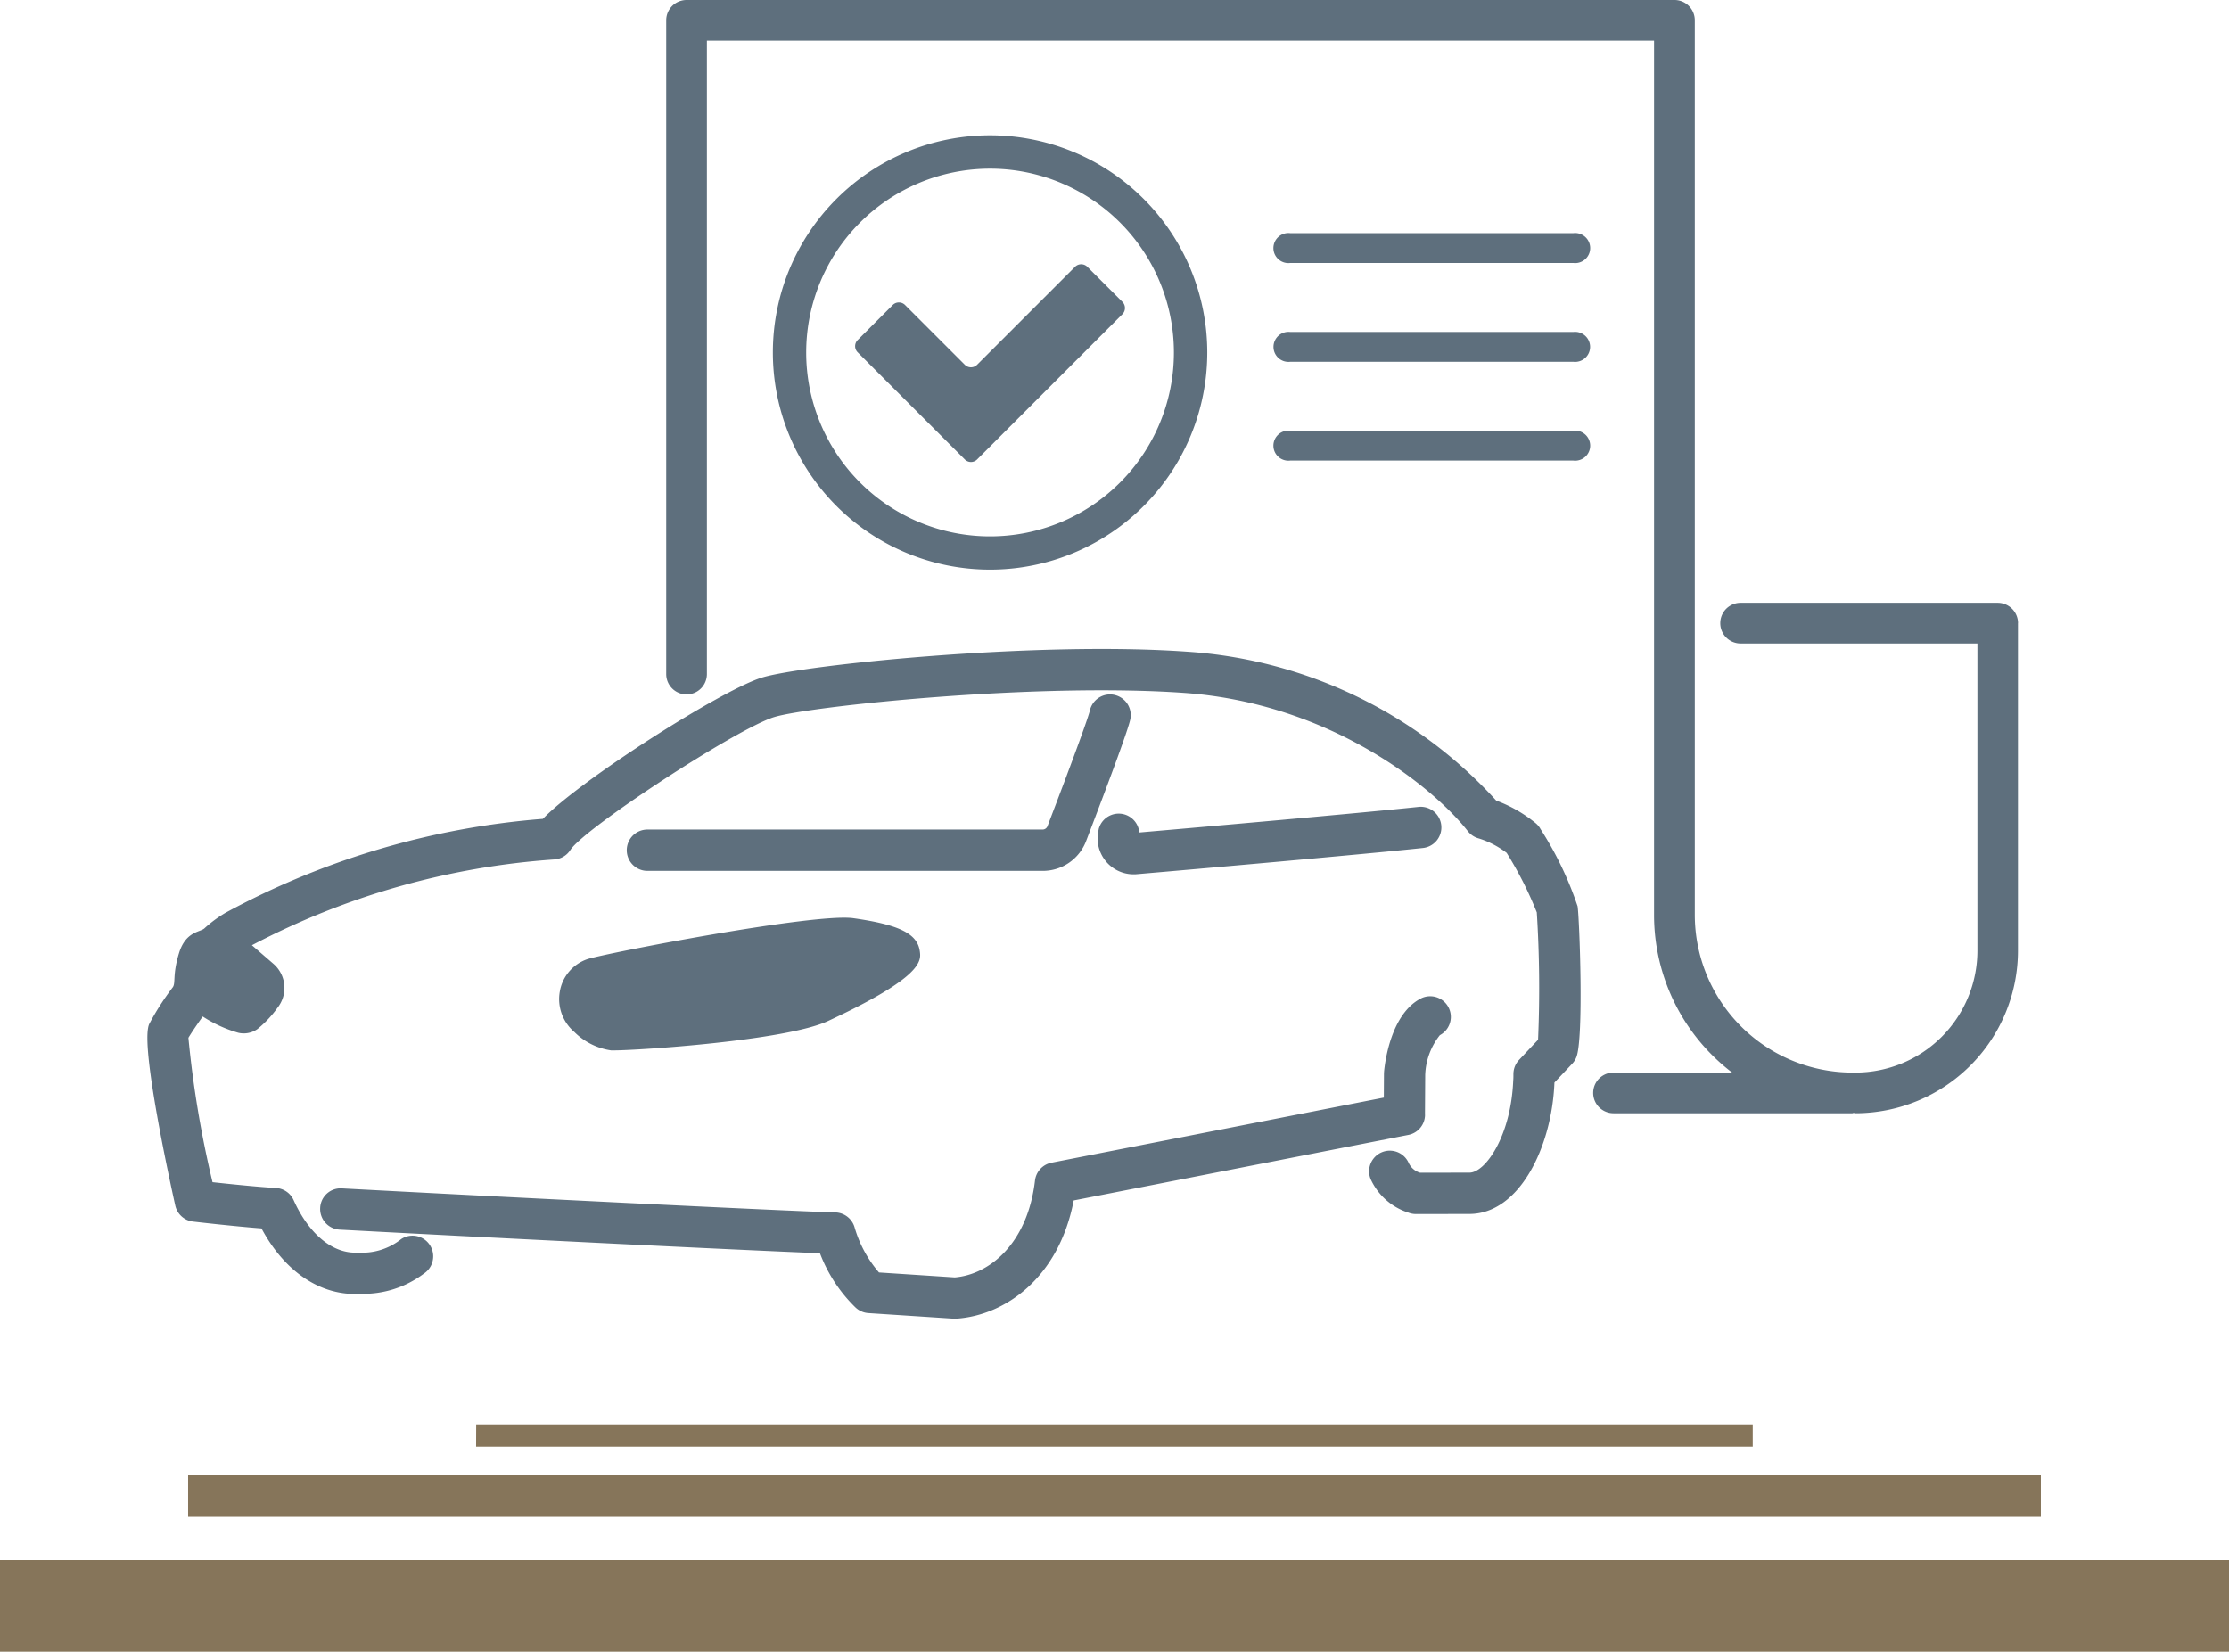 <svg id="stop" xmlns="http://www.w3.org/2000/svg" xmlns:xlink="http://www.w3.org/1999/xlink" width="136.998" height="101.525" viewBox="0 0 136.998 101.525">
  <defs>
    <clipPath id="clip-path">
      <rect id="Rectangle_8544" data-name="Rectangle 8544" width="136.998" height="101.525" fill="none"/>
    </clipPath>
  </defs>
  <path id="Path_175392" data-name="Path 175392" d="M0,101.525H137V95.9H0Zm11.562-8.281H125.435V90.637H11.562Zm17.7-4.318h78.464V87.554H29.267Z" transform="translate(0 0)" fill="#86755a"/>
  <g id="Group_25474" data-name="Group 25474">
    <g id="Group_25473" data-name="Group 25473" clip-path="url(#clip-path)">
      <path id="Path_175393" data-name="Path 175393" d="M124.027,38.3V58.439a10,10,0,0,1-9.99,9.989c-.033,0-.062-.016-.1-.019s-.061.019-.094.019H99.169a1.25,1.25,0,0,1,0-2.5h7.292a12.172,12.172,0,0,1-4.8-9.685V2.5H43.447V41.434a1.25,1.25,0,0,1-2.5,0V1.25A1.25,1.25,0,0,1,42.2,0h60.715a1.249,1.249,0,0,1,1.25,1.25V56.243a9.7,9.7,0,0,0,9.686,9.685c.033,0,.061.017.094.019s.062-.019.1-.019a7.5,7.5,0,0,0,7.49-7.489V39.553H106.981a1.25,1.25,0,0,1,0-2.5h15.8a1.25,1.25,0,0,1,1.25,1.25M96.694,26.477H79.307a.924.924,0,1,0,0,1.833H96.694a.924.924,0,1,0,0-1.833m0-6.072H79.307a.923.923,0,1,0,0,1.832H96.694a.923.923,0,1,0,0-1.832m0-6.073H79.307a.924.924,0,1,0,0,1.833H96.694a.924.924,0,1,0,0-1.833M67.528,50.983a2.213,2.213,0,0,0,2.15,2.758c.063,0,.127,0,.19-.008,4-.346,13.713-1.2,17.556-1.607a1.27,1.27,0,1,0-.269-2.525c-3.783.4-13.629,1.266-17.132,1.57a1.27,1.27,0,0,0-2.5-.188M34.409,60.939a2.652,2.652,0,0,0,.887,2.489,4,4,0,0,0,2.263,1.136c.037,0,.089,0,.153,0,1.553,0,10.574-.6,13.167-1.8,5.874-2.729,5.736-3.711,5.653-4.3-.151-1.075-1.26-1.624-4.089-2.026-2.394-.333-15.377,2.184-16.353,2.522a2.55,2.55,0,0,0-1.681,1.976m53.172,7.585.015-2.466a4.162,4.162,0,0,1,.9-2.427,1.27,1.27,0,0,0-1.136-2.271c-1.866.933-2.238,3.921-2.293,4.51,0,.038-.006.074-.006.112l-.009,1.488-20.423,4a1.27,1.27,0,0,0-1.017,1.1c-.457,3.872-2.789,5.77-4.927,5.952l-4.661-.305a7.373,7.373,0,0,1-1.505-2.791,1.27,1.27,0,0,0-1.177-.9c-3.245-.093-21.286-.989-30.326-1.477a1.254,1.254,0,0,0-1.337,1.2,1.271,1.271,0,0,0,1.2,1.336c8.43.455,24.687,1.264,29.516,1.449a9.173,9.173,0,0,0,2.186,3.335,1.271,1.271,0,0,0,.792.346l5.235.342.083,0c.028,0,.055,0,.083,0,3.017-.2,6.31-2.524,7.217-7.267l20.568-4.027a1.27,1.27,0,0,0,1.026-1.238M68.5,42.715a1.27,1.27,0,0,0-1.516.962c-.077.346-.807,2.416-2.607,7.113a.322.322,0,0,1-.3.2H39.756a1.27,1.27,0,0,0,0,2.539H64.078A2.843,2.843,0,0,0,66.752,51.7c1.663-4.337,2.576-6.849,2.714-7.467a1.27,1.27,0,0,0-.962-1.516m26.162,8.21a1.277,1.277,0,0,0-.268-.318,8.4,8.4,0,0,0-2.438-1.4,28.192,28.192,0,0,0-18.984-9.151c-9.332-.666-23.676.823-26.158,1.594S35.7,47.918,33.365,50.333a48.956,48.956,0,0,0-19.509,5.774,7.69,7.69,0,0,0-1.29.954c-.264.245-1.152.177-1.564,1.524s-.191,1.833-.384,2.1a16.236,16.236,0,0,0-1.452,2.267A1.116,1.116,0,0,0,9.1,63.2c-.31,1.712,1.2,8.778,1.672,10.9a1.27,1.27,0,0,0,1.092.986c.111.013,2.425.283,4.208.42,1.366,2.557,3.457,4.03,5.744,4.03.116,0,.232,0,.347-.011a6.181,6.181,0,0,0,3.888-1.24,1.269,1.269,0,0,0-1.391-2.124,3.838,3.838,0,0,1-2.661.83c-1.515.1-3-1.106-3.952-3.222a1.27,1.27,0,0,0-1.085-.747c-1.141-.065-2.862-.243-3.9-.357A64.207,64.207,0,0,1,11.58,63.79c.147-.254.493-.764.879-1.309a8.047,8.047,0,0,0,2.188,1,1.457,1.457,0,0,0,1.18-.231,6.636,6.636,0,0,0,1.224-1.3,1.959,1.959,0,0,0-.245-2.706L15.482,58.1a46.837,46.837,0,0,1,18.593-5.272,1.266,1.266,0,0,0,.977-.578c.873-1.353,10.232-7.462,12.519-8.171,2.108-.655,16.08-2.137,25.224-1.487,9.018.645,15.339,5.843,17.422,8.5a1.271,1.271,0,0,0,.679.446,5.5,5.5,0,0,1,1.706.886,22.628,22.628,0,0,1,1.852,3.66,73.662,73.662,0,0,1,.078,7.826l-1.169,1.24a1.269,1.269,0,0,0-.346.871c0,.14,0,.272-.012.4-.141,3.412-1.711,5.655-2.69,5.658l-3.037.005a1.123,1.123,0,0,1-.706-.619,1.27,1.27,0,0,0-2.331,1.007,3.821,3.821,0,0,0,2.308,2.059,1.271,1.271,0,0,0,.475.092h0l3.294-.005c3.06-.008,5.057-4.1,5.219-8.057v-.019l1.092-1.157a1.26,1.26,0,0,0,.256-.4c.465-1.164.192-8.5.077-9.277a21.212,21.212,0,0,0-2.3-4.78M60.849,35.014A13.349,13.349,0,1,1,74.2,21.666a13.349,13.349,0,0,1-13.35,13.348m0-2.045a11.3,11.3,0,1,0-11.3-11.3,11.3,11.3,0,0,0,11.3,11.3m8.136-14.414L66.829,16.4a.535.535,0,0,0-.755,0l-6.02,6.02a.533.533,0,0,1-.755,0l-3.674-3.674a.535.535,0,0,0-.755,0L52.714,20.9a.533.533,0,0,0,0,.755L59.3,28.241a.533.533,0,0,0,.755,0l8.931-8.931a.535.535,0,0,0,0-.755" transform="translate(0 0)" fill="#5e6f7d"/>
    </g>
  </g>
</svg>
